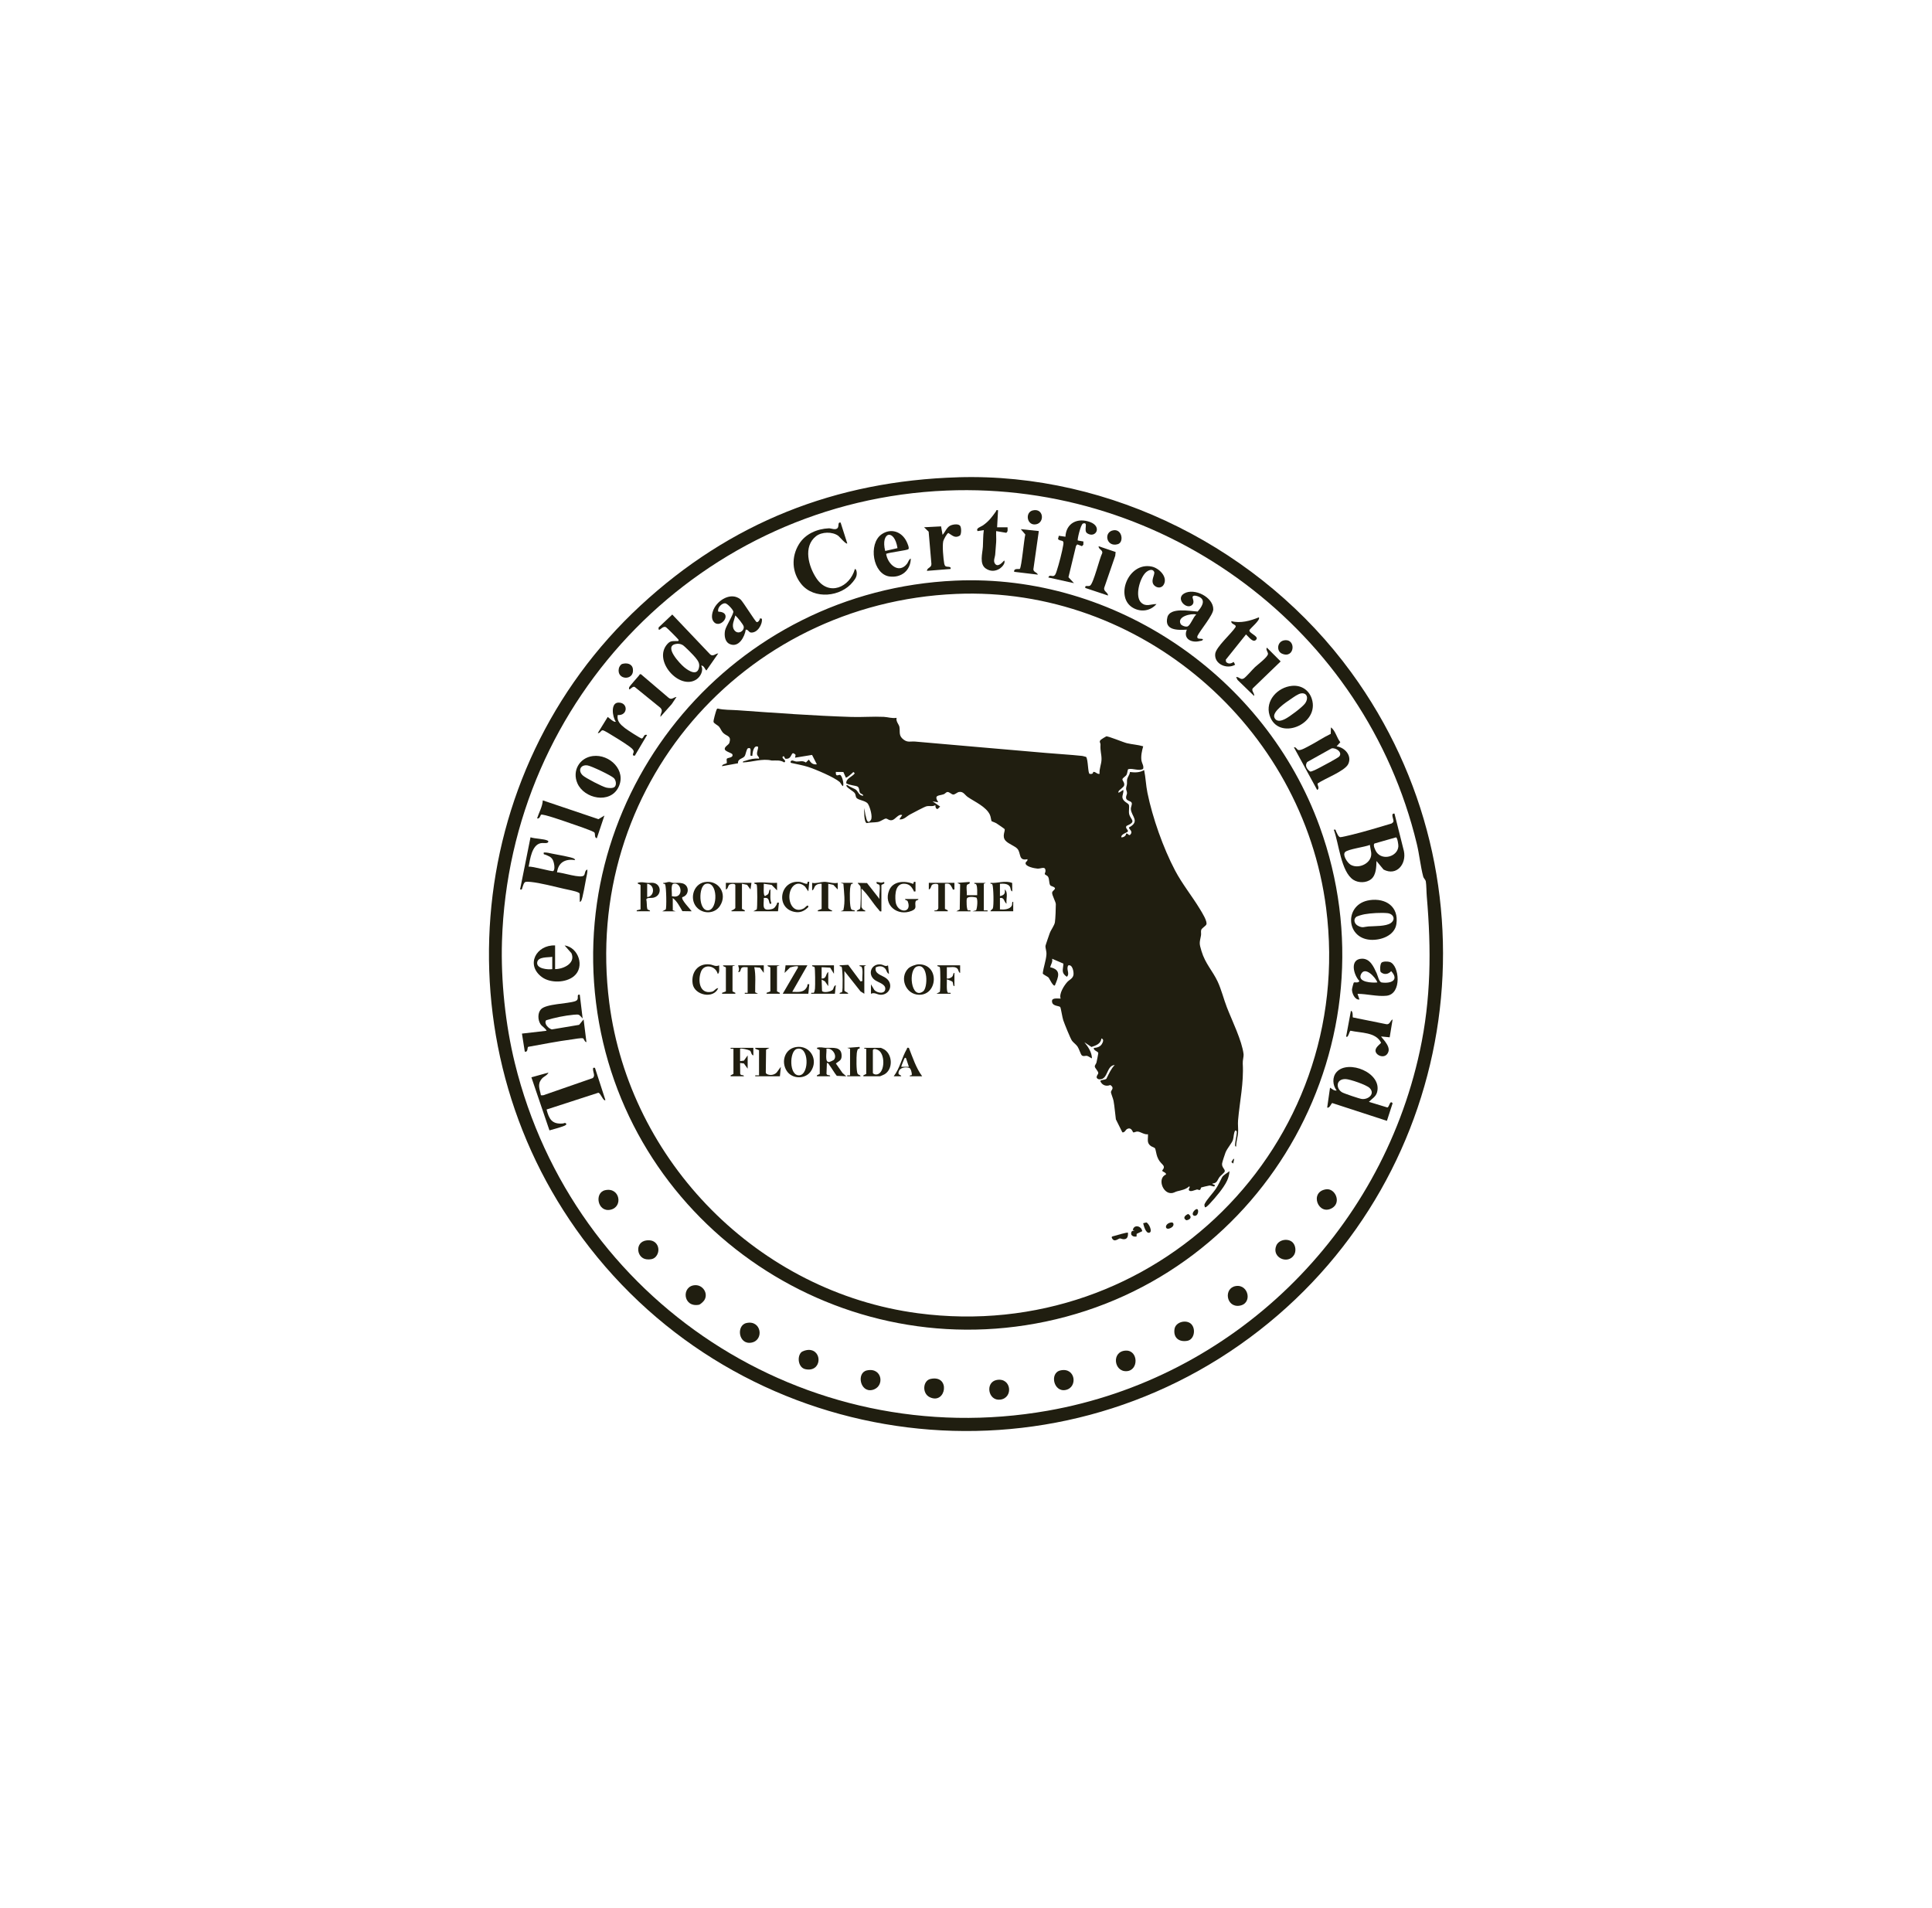 <svg width="81" height="80" viewBox="0 0 81 80" fill="none" xmlns="http://www.w3.org/2000/svg">
<path d="M40.164 20.01C46.599 19.818 52.896 23.041 56.652 28.192C63.028 36.935 61.301 49.149 52.798 55.778C44.088 62.569 31.5 60.984 24.729 52.317C18.361 44.166 19.277 32.4 26.854 25.388C30.611 21.91 35.032 20.164 40.165 20.011L40.164 20.01ZM39.688 20.567C29.462 20.985 21.363 29.267 21.046 39.458C20.994 41.125 21.19 42.961 21.584 44.569C24.033 54.55 33.738 60.937 43.921 59.147C51.69 57.781 57.871 51.75 59.528 44.06C59.998 41.878 60.01 39.808 59.819 37.591C59.802 37.4 59.805 37.115 59.778 36.956C59.764 36.877 59.689 36.831 59.668 36.748C59.556 36.327 59.508 35.825 59.401 35.384C57.244 26.418 48.911 20.189 39.689 20.567H39.688Z" fill="#201E10"/>
<path d="M40.046 24.344C46.767 24.043 53.052 28.381 55.325 34.648C58.584 43.631 53.161 53.453 43.84 55.409C34.867 57.293 26.114 51.131 24.988 42.04C23.862 32.95 30.769 24.759 40.046 24.344ZM40.085 24.901C31.104 25.283 24.393 33.062 25.544 42.04C26.4 48.715 31.805 54.177 38.487 55.06C48.423 56.373 56.874 48.021 55.598 38.072C54.621 30.454 47.808 24.571 40.085 24.901Z" fill="#201E10"/>
<path d="M58.465 34.112L58.86 35.685C58.972 36.223 58.558 36.744 58.007 36.458L57.71 36.099C57.703 36.349 57.696 36.684 57.491 36.855C57.287 37.026 56.952 37.023 56.742 36.888C56.217 36.55 56.132 35.345 55.92 34.787C56.024 34.767 55.989 34.81 56.018 34.865C56.055 34.934 56.106 35.081 56.185 35.1C56.221 35.109 56.561 35.024 56.636 35.007C57.209 34.87 57.778 34.693 58.343 34.526C58.374 34.507 58.412 34.477 58.421 34.442C58.44 34.363 58.285 34.086 58.464 34.111L58.465 34.112ZM58.526 35.108L57.63 35.364C57.544 35.416 57.663 35.657 57.709 35.724C57.965 36.098 58.599 35.913 58.627 35.484C58.632 35.416 58.587 35.11 58.526 35.108ZM57.432 35.424C57.231 35.512 56.525 35.599 56.397 35.721C56.27 35.843 56.49 36.174 56.622 36.253C56.882 36.408 57.272 36.29 57.426 36.035C57.553 35.824 57.458 35.648 57.432 35.424Z" fill="#201E10"/>
<path d="M30.114 27.394L29.617 28.109C29.578 28.109 29.507 27.872 29.398 27.912C29.512 28.102 29.366 28.374 29.198 28.486C28.487 28.96 27.347 27.686 27.985 26.995C28.102 26.868 28.186 26.88 28.345 26.877C28.386 26.876 28.483 26.895 28.444 26.818C28.427 26.785 27.959 26.317 27.926 26.3C27.875 26.273 27.856 26.281 27.806 26.297C27.725 26.324 27.587 26.517 27.613 26.305L28.185 25.765L29.774 27.436C29.896 27.543 29.99 27.403 30.114 27.395V27.394ZM28.313 27.005C27.829 27.113 28.509 27.827 28.682 27.971C28.878 28.136 29.248 28.365 29.311 27.96C29.336 27.797 29.257 27.696 29.159 27.573C29.087 27.481 28.7 27.086 28.617 27.041C28.52 26.987 28.421 26.98 28.313 27.004V27.005Z" fill="#201E10"/>
<path d="M24.308 41.706L24.428 42.7C24.265 42.536 24.306 42.521 24.054 42.544C23.67 42.579 23.261 42.666 22.896 42.776C22.795 42.919 22.997 43.123 23.135 43.16L24.28 42.968L24.468 42.74L24.587 43.693C24.509 43.689 24.481 43.542 24.442 43.533C24.352 43.512 24.09 43.563 23.975 43.579C23.365 43.659 22.753 43.781 22.146 43.89C22.096 43.908 22.15 44.128 22.002 44.091L21.883 43.335L22.916 43.216C22.862 43.102 22.724 43.038 22.659 42.937C22.548 42.764 22.535 42.478 22.676 42.32C22.888 42.082 23.787 42.092 24.12 41.975C24.155 41.962 24.192 41.938 24.209 41.905C24.254 41.811 24.173 41.676 24.308 41.705L24.308 41.706Z" fill="#201E10"/>
<path d="M57.393 46.197L58.165 46.432C58.254 46.414 58.268 46.103 58.386 46.257L58.147 46.993L55.859 46.248C55.806 46.253 55.757 46.471 55.643 46.437L55.762 45.602C55.851 45.654 55.924 45.739 56.04 45.721C55.869 45.502 55.844 45.161 56.039 44.945C56.524 44.407 57.965 44.981 57.732 45.802C57.679 45.988 57.513 46.068 57.392 46.197H57.393ZM57.42 45.614C57.291 45.485 56.604 45.248 56.418 45.242C56.011 45.228 55.995 45.63 56.265 45.796C56.35 45.847 56.998 46.067 57.099 46.077C57.369 46.107 57.667 45.858 57.42 45.614V45.614Z" fill="#201E10"/>
<path d="M22.161 36.338C22.311 36.306 23.143 36.557 23.196 36.519C23.29 36.452 23.229 36.132 23.164 36.031C23.088 35.912 22.995 35.893 22.878 35.838C22.819 35.81 22.779 35.847 22.798 35.742C22.922 35.734 23.043 35.769 23.163 35.793C23.336 35.827 23.967 35.935 24.07 35.999C24.089 36.011 24.121 36.05 24.109 36.059C23.7 36.002 23.408 36.153 23.354 36.576C23.557 36.566 24.377 36.857 24.488 36.696C24.533 36.631 24.518 36.486 24.626 36.457C24.633 36.581 24.599 36.703 24.575 36.823C24.536 37.014 24.434 37.646 24.368 37.77C24.358 37.788 24.318 37.821 24.308 37.809L24.304 37.475C24.296 37.441 24.27 37.432 24.242 37.417C24.12 37.357 23.794 37.299 23.641 37.263C23.235 37.17 22.656 37.018 22.257 36.977C22.186 36.97 22.058 36.955 22.002 36.991C21.942 37.052 21.934 37.138 21.902 37.212C21.875 37.274 21.907 37.309 21.805 37.291L22.242 35.105C22.422 35.167 22.81 35.167 22.959 35.243C23.02 35.274 22.978 35.329 22.935 35.34C22.858 35.36 22.759 35.333 22.669 35.352C22.296 35.428 22.224 36.028 22.163 36.337L22.161 36.338Z" fill="#201E10"/>
<path d="M35.243 21.909L35.522 22.783C35.471 22.838 35.199 22.504 35.145 22.465C34.896 22.283 34.452 22.292 34.209 22.484C33.664 22.916 33.898 23.756 34.233 24.252C34.751 25.016 35.631 24.619 35.841 23.858C35.896 23.85 35.916 23.965 35.918 24C35.933 24.169 35.86 24.267 35.76 24.394C35.258 25.032 34.132 25.147 33.597 24.491C33.196 24 33.168 23.346 33.5 22.811C33.768 22.38 34.259 22.172 34.751 22.15C34.844 22.146 35.053 22.25 35.127 22.123C35.178 22.036 35.116 21.88 35.244 21.91L35.243 21.909Z" fill="#201E10"/>
<path d="M24.943 44.767L25.381 46.119C25.301 46.201 25.187 45.827 25.084 45.815L22.915 46.518C23.02 46.924 23.145 47.144 23.601 47.103C23.664 47.098 23.689 47.041 23.75 47.134C23.711 47.187 23.658 47.203 23.601 47.224C23.422 47.288 23.219 47.34 23.036 47.393L22.279 45.168L22.995 44.969C22.941 45.092 22.798 45.129 22.716 45.227C22.514 45.468 22.631 45.654 22.678 45.922H22.773L24.84 45.204C24.973 45.122 24.863 44.959 24.863 44.831C24.863 44.752 24.868 44.767 24.943 44.77V44.767Z" fill="#201E10"/>
<path d="M56.038 31.291C56.385 31.341 56.694 31.684 56.524 32.036C56.38 32.332 55.533 32.644 55.246 32.846C55.208 32.899 55.352 33.054 55.223 33.12L54.248 31.332C54.342 31.312 54.365 31.426 54.434 31.446C54.538 31.475 54.801 31.317 54.912 31.259C55.209 31.105 55.49 30.912 55.792 30.768L55.8 30.496C55.994 30.64 56.039 30.928 56.193 31.118L56.038 31.291ZM56.146 31.718C56.298 31.554 56.023 31.339 55.828 31.377L54.805 31.948C54.693 32.105 54.793 32.242 54.923 32.346C54.983 32.372 55.269 32.214 55.349 32.173C55.474 32.109 56.087 31.782 56.145 31.719L56.146 31.718Z" fill="#201E10"/>
<path d="M50.434 26.797C50.42 26.875 50.352 26.863 50.297 26.877C49.961 26.966 49.59 26.787 49.759 26.399C49.366 26.424 48.807 26.432 48.943 25.881C49.048 25.453 49.876 25.62 50.211 25.64C50.359 25.479 50.568 25.188 50.304 25.038C50.238 25.001 50.022 24.919 49.999 25.03C49.989 25.082 50.096 25.249 49.988 25.357C49.751 25.593 49.267 25.096 49.65 24.88C50.075 24.64 50.87 25.034 50.867 25.545C50.866 25.786 50.325 26.415 50.203 26.665C50.16 26.826 50.336 26.758 50.434 26.797ZM50.156 25.763C49.935 25.707 49.336 25.848 49.499 26.161C49.535 26.231 49.722 26.299 49.797 26.261C49.916 26.201 50.032 25.862 50.156 25.762V25.763Z" fill="#201E10"/>
<path d="M31.863 25.922L31.942 25.942C31.974 26.185 31.752 26.543 31.485 26.52C31.387 26.512 31.37 26.386 31.266 26.4C31.22 26.703 30.972 27.165 30.6 27.005C30.383 26.912 30.358 26.634 30.399 26.428C30.436 26.248 30.769 25.737 30.744 25.634C30.723 25.549 30.497 25.304 30.405 25.294C30.265 25.279 30.061 25.485 30.114 25.643C30.765 25.67 30.223 26.388 29.934 26.082C29.801 25.941 29.849 25.709 29.919 25.549C30.096 25.15 30.656 24.81 31.045 25.13C31.158 25.232 31.667 26.067 31.724 26.081C31.789 26.097 31.863 25.984 31.863 25.922ZM30.829 25.803C30.788 25.994 30.66 26.212 30.771 26.397C30.917 26.637 31.216 26.467 31.18 26.268C31.165 26.182 30.911 25.871 30.828 25.803L30.829 25.803Z" fill="#201E10"/>
<path d="M57.918 40.364C57.982 40.3 58.182 40.305 58.269 40.333C58.669 40.464 58.789 41.68 58.129 41.748C57.747 41.788 57.303 41.668 56.915 41.668L56.995 41.906C56.803 41.932 56.682 41.647 56.682 41.489C56.682 41.452 56.747 41.203 56.76 41.195C56.802 41.167 56.945 41.23 56.994 41.131C56.744 40.871 56.579 40.212 57.094 40.195C57.444 40.183 57.593 40.538 57.718 40.806C57.769 40.916 57.813 41.175 57.928 41.191C58.324 41.248 58.669 41.089 58.326 40.717C58.2 40.853 58.031 40.88 57.888 40.755C57.847 40.685 57.861 40.423 57.918 40.365V40.364ZM57.749 41.189C57.668 40.974 57.232 40.498 57.063 40.842C56.894 41.187 57.536 41.215 57.749 41.189Z" fill="#201E10"/>
<path d="M54.162 28.756C54.549 28.717 54.873 28.922 54.996 29.293C55.352 30.373 53.577 31.101 53.227 29.988C53.035 29.376 53.566 28.814 54.162 28.756V28.756ZM54.558 29.07C54.424 29.086 54.234 29.231 54.118 29.309C53.929 29.436 53.308 29.846 53.435 30.097C53.53 30.286 53.73 30.218 53.879 30.144C54.069 30.05 54.58 29.665 54.708 29.502C54.864 29.304 54.82 29.04 54.558 29.07Z" fill="#201E10"/>
<path d="M24.855 31.698C25.556 31.607 26.28 32.304 25.928 33.009C25.574 33.717 24.492 33.489 24.208 32.841C23.981 32.323 24.288 31.772 24.854 31.698H24.855ZM25.771 32.99C25.858 32.903 25.825 32.711 25.737 32.623C25.626 32.512 24.8 32.119 24.637 32.092C24.348 32.046 24.215 32.297 24.426 32.504C24.542 32.618 25.257 32.985 25.419 33.021C25.512 33.042 25.7 33.061 25.77 32.99H25.771Z" fill="#201E10"/>
<path d="M57.422 37.74C58.101 37.643 58.651 38.012 58.544 38.742C58.471 39.233 57.883 39.433 57.45 39.402C56.402 39.326 56.36 37.893 57.422 37.741L57.422 37.74ZM56.845 38.455C56.727 38.572 56.801 38.743 56.927 38.811C57.132 38.923 57.188 38.855 57.371 38.842C57.627 38.825 58.103 38.842 58.305 38.703C58.528 38.549 58.422 38.312 58.168 38.285C57.915 38.259 57.472 38.283 57.216 38.33C57.133 38.345 56.895 38.404 56.844 38.455L56.845 38.455Z" fill="#201E10"/>
<path d="M45.186 22.66L45.423 22.703L45.42 22.837L45.361 22.899L45.164 22.824L45.113 22.887L44.796 24.201L45.027 24.45L43.953 24.212C43.989 24.09 44.086 24.16 44.156 24.151C44.244 24.14 44.275 24.019 44.301 23.943C44.395 23.661 44.536 23.119 44.581 22.83C44.616 22.603 44.474 22.718 44.357 22.603L44.391 22.463L44.669 22.503C44.696 21.927 45.18 21.694 45.702 21.887C46.224 22.08 45.935 22.584 45.585 22.361C45.404 22.246 45.656 21.873 45.407 21.949C45.309 21.979 45.157 22.637 45.187 22.66H45.186Z" fill="#201E10"/>
<path d="M37.152 23.22C37.21 23.642 37.674 24.086 38.027 23.637C38.084 23.564 38.097 23.456 38.185 23.418C38.178 23.916 37.789 24.236 37.294 24.17C36.591 24.077 36.397 22.803 36.955 22.406C37.349 22.126 37.805 22.288 38.007 22.702C38.04 22.77 38.13 22.965 38.088 23.022C38.051 23.074 37.279 23.16 37.153 23.22H37.152ZM37.628 22.981C37.497 22.144 36.91 22.297 37.112 23.1L37.628 22.981Z" fill="#201E10"/>
<path d="M25.341 34.192L25.022 35.146C24.909 35.117 24.966 34.975 24.924 34.907C24.885 34.843 24.04 34.561 23.891 34.51C23.73 34.455 22.754 34.107 22.683 34.159C22.656 34.178 22.631 34.345 22.518 34.312C22.596 34.062 22.743 33.823 22.757 33.557L25.091 34.345L25.341 34.193V34.192Z" fill="#201E10"/>
<path d="M23.273 39.638V40.632C23.622 40.63 24.14 40.391 23.959 39.966L23.671 39.638C24.256 39.722 24.528 40.538 24.066 40.926C23.727 41.211 23.074 41.228 22.72 40.966C22.026 40.453 22.482 39.608 23.273 39.638V39.638ZM23.154 40.116C22.967 40.15 22.565 40.103 22.523 40.343C22.476 40.618 22.968 40.659 23.154 40.633V40.116Z" fill="#201E10"/>
<path d="M48.485 25.327C48.242 25.605 47.868 25.673 47.535 25.503C46.708 25.079 47.288 23.542 48.289 23.755C48.592 23.819 48.966 24.183 48.795 24.503C48.711 24.66 48.528 24.668 48.403 24.554C48.201 24.369 48.441 24.083 48.388 23.975C48.31 23.815 48.116 23.923 48.026 24.013C47.779 24.262 47.571 25.013 47.847 25.268C48.049 25.455 48.25 25.325 48.485 25.326L48.485 25.327Z" fill="#201E10"/>
<path d="M41.844 21.393L41.804 22.108H42.242C42.239 22.191 42.27 22.292 42.184 22.338L41.765 22.267C41.757 22.418 41.774 22.573 41.765 22.724C41.754 22.894 41.736 23.068 41.725 23.241C41.717 23.368 41.626 23.52 41.721 23.641C41.84 23.791 42.017 23.591 42.102 23.499C42.166 23.605 42.011 23.776 41.922 23.835C41.732 23.961 41.517 23.966 41.328 23.835C41.051 23.645 41.191 23.199 41.208 22.923C41.222 22.69 41.212 22.46 41.247 22.227L40.988 22.267C40.898 22.143 41.116 22.095 41.22 22.021C41.464 21.846 41.584 21.683 41.754 21.443C41.78 21.407 41.75 21.371 41.843 21.392L41.844 21.393Z" fill="#201E10"/>
<path d="M51.783 27.87C51.436 28.073 50.903 27.843 50.948 27.416C50.979 27.122 51.64 26.557 51.807 26.282L51.805 26.24C51.76 26.167 51.605 26.157 51.624 26.042C52.001 26.145 52.424 26.029 52.777 25.883C52.867 25.986 52.395 26.361 52.382 26.424C52.356 26.541 52.76 26.669 52.68 26.797C52.554 26.999 52.349 26.692 52.24 26.599L51.391 27.66L51.403 27.753C51.508 27.853 51.609 27.826 51.724 27.753L51.783 27.869V27.87Z" fill="#201E10"/>
<path d="M56.719 42.657L58.129 42.942C58.275 42.961 58.28 42.794 58.386 42.74L58.263 43.491L57.909 43.455C57.88 43.478 58.298 43.823 58.21 44.093C58.097 44.437 57.652 44.259 57.669 44.034C57.68 43.884 57.898 43.758 57.901 43.714C57.675 43.264 57.05 43.314 56.621 43.214C56.575 43.222 56.518 43.55 56.438 43.455L56.637 42.382C56.74 42.393 56.7 42.636 56.72 42.656L56.719 42.657Z" fill="#201E10"/>
<path d="M25.898 29.979C25.85 30.237 26.021 30.384 26.203 30.528C26.287 30.595 26.858 30.968 26.912 30.965C27.012 30.91 26.979 30.773 27.13 30.813L26.613 31.687L26.534 31.667C26.529 31.555 26.625 31.528 26.516 31.407C26.399 31.278 25.889 30.968 25.711 30.86C25.623 30.807 25.35 30.631 25.274 30.619C25.193 30.607 25.16 30.758 25.062 30.734L25.48 30.058C25.535 30.097 25.756 30.311 25.818 30.256C25.675 30.061 25.593 29.474 25.917 29.458C26.344 29.437 26.337 30.014 25.898 29.979Z" fill="#201E10"/>
<path d="M40.245 22.035C40.313 22.103 40.313 22.387 40.245 22.455C40.038 22.582 39.927 22.448 39.761 22.346C39.702 22.358 39.561 22.625 39.546 22.69C39.502 22.896 39.549 23.406 39.587 23.629C39.593 23.662 39.608 23.698 39.626 23.727C39.699 23.799 39.886 23.716 39.855 23.855L38.862 23.934C38.867 23.793 39.055 23.811 39.05 23.645L38.934 22.291L38.742 22.106L39.455 22.069L39.518 22.424C39.62 22.313 39.685 22.128 39.819 22.049C39.92 21.989 40.157 21.948 40.245 22.035Z" fill="#201E10"/>
<path d="M52.58 29.181L51.884 28.506L51.824 28.386C51.961 28.371 52.003 28.519 52.142 28.446C52.232 28.4 52.512 28.067 52.618 27.968C52.724 27.868 53.158 27.548 53.161 27.413C53.163 27.342 53.053 27.225 53.116 27.154L53.692 27.731L52.518 28.864C52.459 28.977 52.605 29.058 52.579 29.181H52.58Z" fill="#201E10"/>
<path d="M28.363 29.221L28.164 29.519L27.688 30.055C27.682 29.895 27.821 29.817 27.689 29.677L26.612 28.802C26.538 28.764 26.465 28.866 26.395 28.903C26.358 28.901 26.372 28.834 26.382 28.81C26.398 28.766 26.715 28.411 26.78 28.334C26.806 28.302 26.815 28.254 26.872 28.268L28.032 29.256C28.162 29.361 28.236 29.234 28.364 29.221H28.363Z" fill="#201E10"/>
<path d="M43.553 22.265L43.325 23.87C43.33 23.994 43.475 23.986 43.513 24.093L42.52 23.974C42.493 23.805 42.732 23.876 42.756 23.852C42.832 23.774 42.932 22.606 42.987 22.41L42.798 22.186L43.553 22.265Z" fill="#201E10"/>
<path d="M46.773 23.144L46.757 23.302L46.298 24.635C46.251 24.799 46.45 24.825 46.456 24.969L45.502 24.651C45.471 24.508 45.62 24.607 45.702 24.553C45.848 24.457 46.099 23.404 46.212 23.19C46.243 23.058 46.049 23.031 46.059 22.901L46.772 23.143L46.773 23.144Z" fill="#201E10"/>
<path d="M47.2 56.626C47.727 56.604 47.752 57.463 47.23 57.489C46.693 57.515 46.594 56.652 47.2 56.626Z" fill="#201E10"/>
<path d="M25.37 49.901C25.991 49.761 26.137 50.606 25.593 50.72C25.049 50.834 24.907 50.006 25.37 49.901Z" fill="#201E10"/>
<path d="M55.592 49.864C55.977 49.804 56.247 50.41 55.855 50.646C55.274 50.997 54.876 49.974 55.592 49.864Z" fill="#201E10"/>
<path d="M36.343 57.457C37.006 57.311 37.107 58.162 36.565 58.277C36.058 58.386 35.901 57.556 36.343 57.457Z" fill="#201E10"/>
<path d="M41.793 57.856C42.402 57.749 42.495 58.606 41.941 58.681C41.42 58.75 41.291 57.944 41.793 57.856Z" fill="#201E10"/>
<path d="M39.011 57.814C39.864 57.625 39.669 58.904 38.983 58.581C38.648 58.423 38.69 57.885 39.011 57.814Z" fill="#201E10"/>
<path d="M31.294 55.47C31.918 55.329 32.045 56.178 31.517 56.289C30.96 56.405 30.854 55.57 31.294 55.47Z" fill="#201E10"/>
<path d="M51.815 53.919C52.352 53.836 52.522 54.664 51.963 54.744C51.4 54.825 51.293 53.999 51.815 53.919Z" fill="#201E10"/>
<path d="M29.146 53.883C29.467 53.87 29.701 54.222 29.534 54.504C29.498 54.565 29.366 54.693 29.298 54.705C28.622 54.825 28.562 53.906 29.146 53.883Z" fill="#201E10"/>
<path d="M33.583 56.706C33.644 56.64 33.821 56.594 33.911 56.596C34.499 56.606 34.452 57.558 33.759 57.403C33.474 57.339 33.407 56.901 33.584 56.706H33.583Z" fill="#201E10"/>
<path d="M44.458 57.457C45.095 57.313 45.198 58.168 44.68 58.276C44.172 58.383 43.994 57.561 44.458 57.457Z" fill="#201E10"/>
<path d="M54.198 52.093C54.323 52.221 54.349 52.466 54.252 52.619C53.993 53.029 53.308 52.728 53.506 52.23C53.614 51.961 54.014 51.905 54.198 52.093V52.093Z" fill="#201E10"/>
<path d="M27.477 52.706C27.383 52.801 27.238 52.813 27.111 52.799C26.648 52.75 26.592 51.96 27.233 52.002C27.604 52.026 27.718 52.462 27.477 52.707V52.706Z" fill="#201E10"/>
<path d="M49.944 55.514C50.146 55.72 50.071 56.166 49.776 56.216C49.426 56.277 49.187 56.084 49.242 55.722C49.288 55.416 49.746 55.312 49.944 55.514Z" fill="#201E10"/>
<path d="M26.085 27.837C26.279 27.78 26.505 27.825 26.535 28.051C26.602 28.557 25.832 28.525 25.947 28.017C25.961 27.955 26.024 27.855 26.086 27.837H26.085Z" fill="#201E10"/>
<path d="M53.844 26.846C54.357 26.765 54.284 27.643 53.745 27.404C53.506 27.298 53.54 26.894 53.844 26.846Z" fill="#201E10"/>
<path d="M46.685 22.232C47.05 22.177 47.129 22.736 46.866 22.815C46.384 22.958 46.25 22.299 46.685 22.232Z" fill="#201E10"/>
<path d="M43.305 21.398C43.754 21.297 43.805 21.902 43.448 21.98C43.051 22.066 42.956 21.476 43.305 21.398Z" fill="#201E10"/>
<path d="M37.59 30.099C37.551 30.244 37.692 30.375 37.709 30.477C37.745 30.694 37.661 30.844 37.888 31.012C38.061 31.14 38.177 31.075 38.367 31.091C40.191 31.253 42.033 31.409 43.854 31.568C44.351 31.612 44.863 31.639 45.361 31.692C45.419 31.698 45.479 31.725 45.536 31.735C45.625 31.85 45.607 32.434 45.685 32.446C45.858 32.472 45.816 32.366 45.841 32.363C45.939 32.35 45.994 32.469 46.1 32.444C46.079 32.233 46.182 32.037 46.182 31.828C46.182 31.602 46.123 31.499 46.139 31.227C46.143 31.131 46.06 31.101 46.158 31.011C46.18 30.991 46.355 30.883 46.379 30.874C46.443 30.85 47.097 31.124 47.245 31.159C47.473 31.213 47.702 31.223 47.929 31.29C47.875 31.48 47.825 31.701 47.858 31.898C47.877 32.005 47.966 32.115 47.925 32.241C47.722 32.339 47.517 32.199 47.297 32.249C47.265 32.32 47.267 32.414 47.232 32.481C47.197 32.548 47.071 32.611 47.059 32.667C47.046 32.728 47.165 32.811 47.129 32.933C47.106 33.012 46.928 33.11 46.896 33.179C46.829 33.328 47.085 33.108 47.094 33.12C47.12 33.232 47.041 33.344 47.06 33.449C47.091 33.613 47.304 33.674 47.327 33.742C47.359 33.84 47.314 34.003 47.34 34.125C47.395 34.381 47.676 34.435 47.23 34.628C47.167 34.718 47.279 34.766 47.292 34.848C47.278 34.915 46.984 34.962 47.014 35.108C47.109 35.108 47.209 35.048 47.214 34.95C47.297 34.925 47.324 35.067 47.392 34.989C47.519 34.844 47.316 34.764 47.332 34.692C47.81 34.439 47.437 34.226 47.412 33.931C47.404 33.834 47.472 33.738 47.448 33.662C47.419 33.57 47.226 33.588 47.211 33.457C47.201 33.378 47.249 33.317 47.251 33.255C47.254 33.186 47.208 33.126 47.212 33.062C47.219 32.938 47.261 32.948 47.25 32.742C47.243 32.598 47.361 32.511 47.374 32.367C47.576 32.394 47.788 32.397 47.968 32.285C48.034 32.601 48.042 32.922 48.107 33.24C48.321 34.286 48.766 35.548 49.265 36.495C49.561 37.058 49.979 37.572 50.308 38.116C50.384 38.241 50.638 38.641 50.575 38.764C50.539 38.834 50.385 38.912 50.361 38.991C50.341 39.064 50.366 39.148 50.352 39.22C50.289 39.545 50.27 39.536 50.374 39.879C50.533 40.406 50.836 40.697 51.05 41.152C51.205 41.483 51.303 41.886 51.438 42.235C51.653 42.789 52.071 43.633 52.138 44.201C52.148 44.292 52.095 44.457 52.103 44.592C52.15 45.407 51.976 46.166 51.906 46.975C51.891 47.143 51.92 47.325 51.907 47.493C51.893 47.678 51.822 47.88 51.827 48.069C51.761 48.08 51.782 47.971 51.787 47.93C51.801 47.796 51.837 47.65 51.85 47.512C51.856 47.448 51.868 47.416 51.788 47.394C51.715 47.522 51.729 47.673 51.691 47.793C51.65 47.922 51.45 48.144 51.381 48.319C51.352 48.394 51.248 48.707 51.238 48.775C51.211 48.95 51.375 49.018 51.347 49.116C51.333 49.167 51.183 49.283 51.133 49.344C51.046 49.451 51.037 49.614 50.834 49.62C50.812 49.672 51.001 49.662 50.913 49.739C50.888 49.762 50.76 49.695 50.702 49.706C50.658 49.714 50.377 49.776 50.362 49.786C50.342 49.801 50.345 49.882 50.293 49.893C50.264 49.9 50.218 49.865 50.183 49.871C50.106 49.883 49.867 50.014 49.84 49.876C49.834 49.842 49.913 49.762 49.858 49.739C49.706 49.876 49.533 49.9 49.351 49.947C49.244 49.975 49.206 50.033 49.062 50.021C48.732 49.992 48.526 49.396 48.884 49.242C48.908 49.162 48.727 49.125 48.727 49.084C48.727 49.046 48.866 48.959 48.752 48.837C48.639 48.715 48.586 48.671 48.518 48.495C48.481 48.399 48.451 48.187 48.427 48.149C48.402 48.108 48.3 48.084 48.25 48.049C48.062 47.914 48.143 47.758 48.128 47.555C47.982 47.581 47.826 47.454 47.701 47.442C47.628 47.434 47.571 47.481 47.516 47.478C47.485 47.477 47.446 47.236 47.254 47.336C47.189 47.369 47.154 47.495 47.055 47.475L46.784 46.931C46.748 46.675 46.732 46.406 46.686 46.154C46.669 46.056 46.575 45.843 46.577 45.785C46.581 45.699 46.743 45.619 46.551 45.49C46.386 45.558 46.221 45.509 46.139 45.347C46.092 45.257 46.388 45.291 46.396 45.207C46.497 45.01 46.577 44.812 46.736 44.652C46.386 44.675 46.46 45.243 46.12 45.252C46.058 45.253 46.013 45.243 45.981 45.186C45.959 45.103 46.046 45.04 46.046 44.99C46.046 44.907 45.901 44.784 45.9 44.712C45.898 44.654 45.959 44.602 45.971 44.544C45.984 44.485 46.048 44.174 46.047 44.153C46.041 44.075 45.83 44.049 45.861 43.936C45.99 43.929 46.126 43.889 46.195 43.774C46.245 43.693 46.294 43.569 46.178 43.538C46.151 43.766 45.951 43.831 45.76 43.896L45.463 43.697C45.624 43.893 45.77 44.108 45.781 44.372C45.773 44.382 45.623 44.28 45.582 44.27C45.514 44.252 45.417 44.309 45.352 44.244C45.306 44.197 45.236 43.966 45.178 43.882C45.113 43.785 45.011 43.723 44.946 43.637C44.88 43.551 44.627 42.92 44.577 42.773C44.538 42.661 44.48 42.267 44.451 42.223C44.415 42.169 44.159 42.187 44.116 42.04C44.048 41.811 44.322 41.87 44.468 41.867C44.392 41.666 44.61 41.322 44.746 41.172C44.837 41.073 44.975 41.032 45.005 40.877C45.026 40.764 44.97 40.421 44.787 40.476C44.684 40.644 44.872 40.822 44.727 40.953C44.474 40.781 44.575 40.656 44.583 40.401L44.111 40.197C44.142 40.338 44.056 40.428 44.031 40.554C44.515 40.663 44.37 40.966 44.229 41.31C44.165 41.394 43.988 41.016 43.969 40.994C43.917 40.933 43.73 40.865 43.718 40.81C43.747 40.551 43.855 40.275 43.872 40.019C43.882 39.881 43.824 39.743 43.831 39.661C43.833 39.633 43.985 39.196 44.011 39.124C44.062 38.983 44.208 38.801 44.228 38.664C44.252 38.503 44.266 38.081 44.266 37.909C44.266 37.817 44.108 37.541 44.111 37.432C44.113 37.344 44.245 37.306 44.229 37.235C44.192 37.163 44.058 37.162 44.028 37.11C43.976 37.023 43.998 36.86 43.944 36.765C43.907 36.699 43.805 36.679 43.802 36.641C43.8 36.615 43.833 36.564 43.833 36.519C43.833 36.294 43.652 36.428 43.498 36.418C43.377 36.41 42.953 36.328 43.001 36.169C43.017 36.117 43.097 36.097 43.075 36.023C42.689 36.107 42.816 35.77 42.656 35.588C42.554 35.471 42.282 35.384 42.16 35.249C41.988 35.058 42.164 34.825 42.115 34.757C42.103 34.74 41.826 34.551 41.776 34.519C41.727 34.487 41.58 34.439 41.571 34.426C41.556 34.406 41.54 34.24 41.501 34.158C41.338 33.816 40.869 33.619 40.573 33.415C40.451 33.332 40.389 33.169 40.201 33.206C40.124 33.221 40.035 33.32 39.959 33.312C39.889 33.304 39.798 33.198 39.721 33.206C39.662 33.213 39.618 33.281 39.573 33.297C39.361 33.374 39.136 33.313 39.336 33.637L39.098 33.598L39.416 33.816L39.316 33.915C39.236 33.934 39.208 33.812 39.217 33.756C39.102 33.828 38.971 33.777 38.847 33.804C38.755 33.825 38.281 34.081 38.156 34.147C38.007 34.225 37.892 34.38 37.706 34.352L37.825 34.174C37.672 34.105 37.538 34.36 37.398 34.387C37.267 34.412 37.208 34.312 37.135 34.32C37.063 34.328 36.918 34.443 36.801 34.463C36.652 34.489 36.488 34.473 36.338 34.51C36.218 34.474 36.23 33.994 36.234 33.876L36.283 34.164C36.313 34.247 36.316 34.364 36.373 34.433C36.422 34.494 36.487 34.419 36.514 34.376C36.596 34.245 36.471 33.825 36.389 33.702C36.297 33.565 36.008 33.556 35.915 33.459C35.866 33.408 35.883 33.325 35.839 33.258C35.78 33.167 35.545 33.065 35.479 32.942C35.509 32.883 35.574 32.95 35.609 32.97C35.695 33.017 35.811 33.062 35.875 33.102C35.97 33.163 36.017 33.376 36.194 33.359C36.185 33.289 36.085 33.286 36.056 33.239C36.016 33.177 36.034 33.026 35.957 32.98C35.879 32.934 35.592 32.922 35.48 32.84C35.466 32.633 35.728 32.572 35.836 32.424C35.766 32.338 35.782 32.37 35.718 32.424C35.671 32.466 35.511 32.613 35.462 32.602L35.358 32.367L35.043 32.364C35.028 32.593 35.145 32.477 35.217 32.489C35.302 32.504 35.397 32.874 35.341 32.96C35.275 32.919 35.252 32.828 35.2 32.783C34.971 32.585 34.188 32.253 33.88 32.154C33.648 32.08 33.409 32.042 33.172 31.987C33.11 31.955 33.164 31.893 33.194 31.887C33.245 31.875 33.329 31.927 33.393 31.929C33.539 31.933 33.641 31.875 33.788 31.969L33.91 31.847C33.995 31.98 34.072 32.068 34.247 32.045L34.046 31.651L33.333 31.767L33.356 31.649C33.129 31.414 33.251 31.866 32.919 31.808C32.894 31.787 32.881 31.659 32.816 31.727C32.752 31.796 33.018 31.892 32.876 31.965C32.721 31.858 32.536 31.888 32.358 31.887C31.96 31.79 31.549 31.953 31.146 31.965C31.136 31.91 31.213 31.91 31.255 31.896C31.442 31.832 31.622 31.787 31.822 31.807C31.838 31.73 31.754 31.708 31.741 31.627C31.724 31.513 31.794 31.414 31.782 31.31C31.601 31.22 31.546 31.55 31.543 31.688C31.459 31.691 31.467 31.706 31.463 31.629C31.457 31.513 31.52 31.323 31.363 31.37C31.296 31.39 31.27 31.629 31.22 31.703C31.143 31.817 30.928 31.801 30.941 32.001L30.269 32.124C30.274 32.036 30.45 32.021 30.464 32.001C30.49 31.962 30.446 31.851 30.473 31.811C30.509 31.758 30.755 31.781 30.706 31.627C30.689 31.573 30.417 31.51 30.39 31.424C30.354 31.304 30.552 31.237 30.58 31.142C30.666 30.855 30.497 30.878 30.348 30.753C30.239 30.662 30.226 30.565 30.151 30.473C30.089 30.398 29.936 30.34 29.916 30.268C29.9 30.215 30.008 29.846 30.038 29.766C30.048 29.738 30.058 29.717 30.088 29.707C30.359 29.772 30.649 29.758 30.926 29.778C32.512 29.891 34.107 30.009 35.695 30.059C36.146 30.073 36.601 30.034 37.051 30.055C37.222 30.063 37.401 30.128 37.585 30.097L37.59 30.099Z" fill="#201E10"/>
<path d="M40.094 38.208L40.237 38.131L40.255 37.076L40.134 37.016L40.651 36.976C40.685 37.092 40.56 37.042 40.536 37.118C40.502 37.225 40.55 37.412 40.531 37.532H40.969C40.963 37.398 40.989 37.205 40.929 37.082C40.905 37.034 40.835 37.081 40.85 37.016H41.327L41.247 37.055V38.169H41.405V38.209H40.77L40.924 38.165C40.974 38.065 41.005 37.68 40.931 37.63C40.836 37.606 40.57 37.572 40.536 37.677C40.513 37.748 40.525 38.128 40.577 38.162C40.617 38.188 40.702 38.133 40.69 38.208H40.094H40.094Z" fill="#201E10"/>
<path d="M34.368 44.032C34.353 43.98 34.238 43.998 34.249 43.933C34.391 43.883 34.505 43.93 34.626 43.933C34.909 43.941 35.288 43.859 35.285 44.27C35.285 44.467 35.175 44.479 35.044 44.588L35.322 44.986L35.481 45.125L35.083 45.106C34.969 44.966 34.883 44.802 34.775 44.659C34.745 44.62 34.732 44.558 34.667 44.569L34.651 45.021C34.679 45.115 34.804 45.042 34.806 45.125H34.249V45.086L34.368 45.026V44.032V44.032ZM34.955 44.44C35.125 44.272 34.891 43.907 34.646 43.972C34.674 44.111 34.556 44.569 34.777 44.523C34.8 44.518 34.941 44.454 34.955 44.44Z" fill="#201E10"/>
<path d="M27.768 38.207L27.91 38.131C27.953 38.071 27.936 37.181 27.887 37.081C27.863 37.032 27.793 37.08 27.808 37.014C27.896 37.029 27.981 36.972 28.062 36.976C28.113 36.978 28.166 37.012 28.225 37.015C28.357 37.021 28.47 37.001 28.604 37.033C28.906 37.106 28.915 37.527 28.607 37.615C28.539 37.712 28.937 38.111 29 38.207L28.609 38.201C28.497 38.013 28.386 37.779 28.205 37.651L28.207 38.166L28.325 38.208H27.768V38.207ZM28.165 37.571C28.695 37.722 28.593 36.951 28.229 37.056C28.111 37.091 28.185 37.459 28.165 37.571Z" fill="#201E10"/>
<path d="M36.197 45.125V45.086L36.317 45.026V43.972H36.237V43.933H36.933C36.946 43.933 37.068 43.994 37.093 44.012C37.422 44.242 37.442 44.823 37.087 45.04C37.063 45.055 36.903 45.125 36.893 45.125H36.197ZM36.595 44.032V44.985C36.595 45.011 36.66 45.043 36.694 45.047C37.095 45.1 37.142 44.224 36.831 44.034C36.772 43.998 36.62 43.936 36.595 44.032Z" fill="#201E10"/>
<path d="M38.079 40.604C38.166 40.517 38.398 40.43 38.524 40.43C39.4 40.431 39.317 41.733 38.525 41.707C37.964 41.69 37.698 40.986 38.079 40.604ZM38.452 40.519C38.055 40.638 38.195 41.935 38.702 41.565C38.908 41.415 38.92 40.379 38.452 40.519Z" fill="#201E10"/>
<path d="M29.545 36.983C30.13 36.882 30.513 37.475 30.185 37.981C29.981 38.298 29.535 38.334 29.257 38.087C28.88 37.752 29.046 37.069 29.544 36.983H29.545ZM29.583 37.06C29.278 37.152 29.273 38.197 29.693 38.167C30.113 38.136 30.105 36.903 29.583 37.06Z" fill="#201E10"/>
<path d="M33.364 43.901C33.961 43.798 34.334 44.436 33.99 44.923C33.752 45.259 33.208 45.245 32.984 44.899C32.736 44.516 32.901 43.981 33.364 43.901ZM33.403 43.978C33.091 44.072 33.074 45.116 33.513 45.084C33.942 45.053 33.923 43.82 33.403 43.978Z" fill="#201E10"/>
<path d="M38.503 37.691C38.511 37.76 38.41 37.724 38.387 37.795C38.336 37.956 38.477 38.085 38.225 38.188C37.63 38.433 37.02 37.951 37.28 37.324C37.441 36.935 37.938 36.913 38.281 37.059C38.327 37.005 38.276 36.953 38.383 36.976V37.373C38.289 37.392 38.32 37.364 38.296 37.322C38.215 37.184 38.142 37.08 37.963 37.056C37.541 36.999 37.515 37.489 37.547 37.792C37.598 38.287 38.256 38.32 38.059 37.796C38.03 37.72 37.939 37.76 37.946 37.691H38.503Z" fill="#201E10"/>
<path d="M41.525 38.207C41.531 38.155 41.603 38.131 41.624 38.089C41.671 37.995 41.656 37.189 41.605 37.082C41.581 37.033 41.51 37.081 41.526 37.015C41.83 37.041 42.14 36.9 42.436 37.019L42.44 37.372C42.366 37.361 42.377 37.236 42.339 37.175C42.252 37.037 42.067 37.048 41.923 37.054V37.571C42.092 37.534 42.157 37.469 42.122 37.293C42.283 37.41 42.169 37.713 42.201 37.889C42.082 37.816 42.12 37.615 41.923 37.651V38.128C42.083 38.143 42.34 38.134 42.42 37.968C42.452 37.904 42.409 37.805 42.48 37.809V38.207H41.526L41.525 38.207Z" fill="#201E10"/>
<path d="M31.584 38.206L31.727 38.129C31.757 38.087 31.757 37.132 31.725 37.09C31.693 37.048 31.612 37.077 31.624 37.013C31.943 36.959 32.253 37.037 32.578 37.013V37.33L32.351 37.1L32.022 37.052C32.032 37.136 31.983 37.569 32.081 37.568C32.115 37.534 32.168 37.526 32.2 37.488C32.26 37.419 32.226 37.305 32.3 37.29C32.311 37.483 32.268 37.683 32.34 37.866C32.328 37.906 32.274 37.909 32.261 37.861C32.218 37.708 32.221 37.623 32.022 37.648C32.028 37.964 31.92 38.214 32.351 38.117C32.468 38.092 32.505 38.017 32.56 37.927C32.59 37.876 32.55 37.825 32.657 37.848L32.618 38.205H31.584V38.206Z" fill="#201E10"/>
<path d="M33.851 40.472L33.215 41.585C33.483 41.587 33.716 41.63 33.841 41.355C33.867 41.299 33.815 41.246 33.93 41.268L33.89 41.665H32.816L33.453 40.572C33.46 40.502 33.455 40.511 33.392 40.511C33.299 40.511 33.212 40.541 33.124 40.562L32.895 40.791L32.935 40.472H33.85L33.851 40.472Z" fill="#201E10"/>
<path d="M34.964 40.472V40.829L34.806 40.57L34.447 40.551V41.028C34.667 41.033 34.603 40.843 34.725 40.749V41.346L34.587 41.146L34.447 41.068L34.464 41.547C34.525 41.638 34.836 41.581 34.913 41.495C34.957 41.445 34.952 41.327 35.042 41.307L35.003 41.665H34.009C33.997 41.59 34.082 41.645 34.121 41.619C34.144 41.605 34.165 41.486 34.169 41.447C34.18 41.335 34.179 40.588 34.15 40.55C34.12 40.512 34.037 40.536 34.049 40.472H34.964L34.964 40.472Z" fill="#201E10"/>
<path d="M35.402 41.526C35.422 41.594 35.558 41.597 35.561 41.664H35.203C35.191 41.601 35.274 41.628 35.304 41.587C35.344 41.533 35.336 40.611 35.284 40.537C35.257 40.498 35.189 40.537 35.203 40.472L35.562 40.452L36.079 41.148L36.158 41.128C36.136 40.975 36.202 40.656 36.12 40.537C36.093 40.498 36.025 40.537 36.038 40.472H36.316L36.237 40.512V41.665L36.078 41.565L35.402 40.711V41.526L35.402 41.526Z" fill="#201E10"/>
<path d="M26.855 37.114C26.84 37.062 26.725 37.08 26.735 37.015C26.899 36.962 27.006 37.005 27.152 37.015C27.231 37.021 27.311 37.005 27.389 37.015C27.737 37.064 27.762 37.563 27.382 37.64C27.295 37.659 27.122 37.619 27.095 37.714C27.127 37.823 27.11 38.013 27.137 38.103C27.157 38.174 27.26 38.137 27.252 38.207H26.695V38.167L26.855 38.128V37.114ZM27.133 37.611C27.459 37.58 27.46 37.087 27.133 37.054V37.611Z" fill="#201E10"/>
<path d="M36.874 37.114C36.857 37.057 36.716 37.086 36.754 36.976C36.864 36.983 36.946 37.039 37.052 36.976C37.15 37.062 36.953 37.073 36.953 37.115V38.209C36.876 38.227 36.877 38.181 36.841 38.142C36.586 37.862 36.395 37.511 36.118 37.254V38.029C36.118 38.035 36.166 38.114 36.18 38.127C36.219 38.166 36.286 38.15 36.278 38.208H35.92C35.922 38.138 36.023 38.16 36.06 38.09C36.09 38.032 36.096 37.295 36.079 37.194C36.064 37.104 35.989 37.087 35.96 37.016L36.35 37.023L36.874 37.692C36.846 37.536 36.912 37.249 36.874 37.115V37.114Z" fill="#201E10"/>
<path d="M30.151 40.475C30.142 40.565 30.188 40.79 30.091 40.832C30.01 40.495 29.53 40.387 29.393 40.73C29.247 41.098 29.319 41.698 29.846 41.58C29.962 41.553 29.998 41.432 30.112 41.429C29.917 41.897 29.114 41.729 29.04 41.248C28.967 40.767 29.264 40.367 29.772 40.437C29.907 40.456 29.993 40.54 30.152 40.474L30.151 40.475Z" fill="#201E10"/>
<path d="M37.231 40.473L37.271 40.831C37.178 40.796 37.174 40.679 37.113 40.611C37.004 40.49 36.858 40.493 36.719 40.557C36.645 40.836 36.974 40.881 37.15 41.012C37.486 41.264 37.297 41.734 36.898 41.705C36.771 41.695 36.656 41.595 36.516 41.666V41.269L36.656 41.506C36.783 41.645 37.117 41.69 37.116 41.448C37.115 41.253 36.807 41.185 36.677 41.088C36.353 40.85 36.526 40.39 36.93 40.436C37.038 40.449 37.124 40.544 37.231 40.474V40.473Z" fill="#201E10"/>
<path d="M32.022 40.472V40.79L31.863 40.571L31.624 40.551C31.696 40.895 31.654 41.252 31.661 41.603L31.782 41.665H31.225V41.625H31.345V40.551C31.272 40.558 31.166 40.53 31.105 40.57C31.026 40.621 31.072 40.783 30.947 40.75C31.015 40.646 30.971 40.578 30.947 40.472H32.021H32.022Z" fill="#201E10"/>
<path d="M40.254 40.472V40.79C40.183 40.776 40.194 40.667 40.137 40.609C40.032 40.502 39.84 40.567 39.697 40.551V41.028C39.771 41.036 39.867 41.004 39.918 40.951C39.985 40.882 39.945 40.797 40.015 40.79V41.346C39.937 41.342 39.979 41.208 39.927 41.157C39.908 41.138 39.712 41.054 39.697 41.069C39.705 41.173 39.669 41.571 39.743 41.619C39.783 41.645 39.868 41.59 39.856 41.665H39.26L39.402 41.588C39.433 41.546 39.433 40.591 39.401 40.549C39.369 40.507 39.288 40.535 39.3 40.472H40.254Z" fill="#201E10"/>
<path d="M31.585 43.932V44.25C31.489 44.231 31.499 44.083 31.441 44.048C31.378 44.011 31.064 43.935 31.029 43.971V44.488L31.188 44.469L31.346 44.25V44.806L31.188 44.587L31.029 44.568L31.033 45.021C31.061 45.115 31.186 45.042 31.188 45.125H30.631V45.086L30.75 45.026V43.972H30.631V43.932H31.585V43.932Z" fill="#201E10"/>
<path d="M33.845 37.048C33.864 37.034 33.823 36.938 33.93 36.975L33.89 37.372L33.753 37.172C33.434 36.884 33.137 37.146 33.099 37.515C33.06 37.884 33.288 38.309 33.707 38.083C33.752 38.058 33.889 37.873 33.891 38.028C33.721 38.203 33.537 38.284 33.292 38.229C32.493 38.051 32.707 36.862 33.551 36.977C33.632 36.989 33.794 37.084 33.846 37.047L33.845 37.048Z" fill="#201E10"/>
<path d="M34.447 37.054C34.36 37.046 34.278 37.061 34.208 37.115C34.117 37.186 34.146 37.29 34.049 37.332V37.014C34.217 37.053 34.4 36.977 34.547 36.972C34.709 36.966 34.937 37.058 35.122 37.014V37.292L34.938 37.099L34.725 37.054V38.068C34.725 38.093 34.84 38.175 34.883 38.167V38.206H34.287V38.167L34.447 38.107V37.053V37.054Z" fill="#201E10"/>
<path d="M38.105 43.933C38.264 44.334 38.404 44.776 38.663 45.125H38.145C38.128 45.056 38.22 45.109 38.227 45.062C38.238 44.994 38.186 44.791 38.12 44.772C37.956 44.722 37.711 44.757 37.673 44.953C37.645 45.097 37.761 45.035 37.787 45.125H37.469C37.727 44.797 37.811 44.334 38.017 43.984C38.042 43.941 38.011 43.914 38.105 43.933H38.105ZM37.987 44.37C37.945 44.317 37.915 44.376 37.899 44.421C37.881 44.471 37.775 44.715 37.788 44.728H38.106L37.987 44.37Z" fill="#201E10"/>
<path d="M32.261 43.932L32.118 44.008L32.106 44.98L32.141 45.026C32.277 45.099 32.451 45.078 32.561 44.968L32.737 44.727L32.698 45.125H31.664V45.085H31.823V44.031L31.665 43.971V43.932H32.261Z" fill="#201E10"/>
<path d="M40.015 37.014V37.292C39.921 37.31 39.952 37.282 39.927 37.24C39.84 37.09 39.834 37.024 39.617 37.053V38.107L39.736 38.167V38.206H39.18V38.166C39.252 38.194 39.339 38.134 39.339 38.066V37.113C39.339 37.033 39.151 37.05 39.086 37.09C39.028 37.127 39.038 37.272 38.941 37.292V37.014H40.015Z" fill="#201E10"/>
<path d="M31.505 37.014L31.465 37.292L31.322 37.097L31.107 37.053V38.107L31.226 38.167V38.206H30.67V38.167C30.714 38.174 30.829 38.093 30.829 38.067V37.113C30.829 37.034 30.641 37.05 30.577 37.091C30.518 37.128 30.528 37.273 30.432 37.293V37.014H31.505V37.014Z" fill="#201E10"/>
<path d="M35.64 43.972L35.52 43.932L36.037 43.893C36.071 43.999 35.98 43.951 35.958 43.999C35.943 44.032 35.925 44.115 35.921 44.154C35.904 44.305 35.893 44.926 35.96 45.022C36.003 45.083 36.079 45.062 36.077 45.125H35.52V45.085H35.639V43.971L35.64 43.972Z" fill="#201E10"/>
<path d="M32.299 40.572C32.284 40.52 32.169 40.537 32.179 40.473H32.696L32.576 40.513V41.566L32.695 41.626V41.665H32.139V41.625L32.298 41.565V40.572H32.299Z" fill="#201E10"/>
<path d="M30.434 40.572C30.419 40.52 30.304 40.537 30.314 40.473H30.831L30.711 40.513V41.566L30.83 41.626V41.665H30.273V41.625L30.433 41.565V40.572H30.434Z" fill="#201E10"/>
<path d="M35.242 38.206L35.358 38.163C35.445 37.795 35.386 37.425 35.36 37.054L35.242 37.014H35.739C35.806 37.064 35.7 37.038 35.68 37.081C35.661 37.12 35.643 37.223 35.639 37.271C35.626 37.42 35.614 38.046 35.698 38.128C35.755 38.182 35.843 38.134 35.838 38.206H35.242Z" fill="#201E10"/>
<path d="M50.513 50.611C50.508 50.544 50.476 50.54 50.509 50.471C50.596 50.289 50.847 50.031 50.968 49.853C51.08 49.689 51.144 49.53 51.233 49.364C51.291 49.256 51.455 49.184 51.546 49.101C51.545 49.227 51.5 49.385 51.447 49.498C51.306 49.806 50.952 50.218 50.713 50.473C50.684 50.504 50.548 50.653 50.513 50.611Z" fill="#201E10"/>
<path d="M47.291 51.684C47.297 51.804 47.282 51.939 47.144 51.955C47.053 51.965 47.006 51.923 46.952 51.923C46.886 51.924 46.712 52.115 46.616 51.902C46.588 51.84 46.653 51.834 46.695 51.824C46.785 51.8 47.261 51.653 47.292 51.684H47.291Z" fill="#201E10"/>
<path d="M47.837 51.497C47.858 51.521 47.891 51.592 47.886 51.62L47.655 51.731L47.65 51.843C47.558 51.856 47.484 51.843 47.43 51.764C47.406 51.651 47.456 51.577 47.571 51.605L47.493 51.565C47.532 51.382 47.722 51.371 47.838 51.498L47.837 51.497Z" fill="#201E10"/>
<path d="M47.928 51.286L48.062 51.252C48.167 51.29 48.336 51.642 48.187 51.683C48.038 51.725 47.952 51.391 47.928 51.286H47.928Z" fill="#201E10"/>
<path d="M49.109 51.253C49.219 51.239 49.238 51.388 49.118 51.463C48.822 51.649 48.791 51.293 49.109 51.253Z" fill="#201E10"/>
<path d="M49.817 50.897C49.989 51.009 49.921 51.133 49.742 51.162C49.572 51.076 49.677 50.953 49.817 50.897Z" fill="#201E10"/>
<path d="M50.174 50.692C50.283 50.688 50.242 51.019 50.056 50.97C49.914 50.899 50.1 50.696 50.174 50.692Z" fill="#201E10"/>
<path d="M51.704 48.782L51.625 48.723C51.667 48.677 51.676 48.595 51.744 48.583L51.704 48.782Z" fill="#201E10"/>
</svg>
